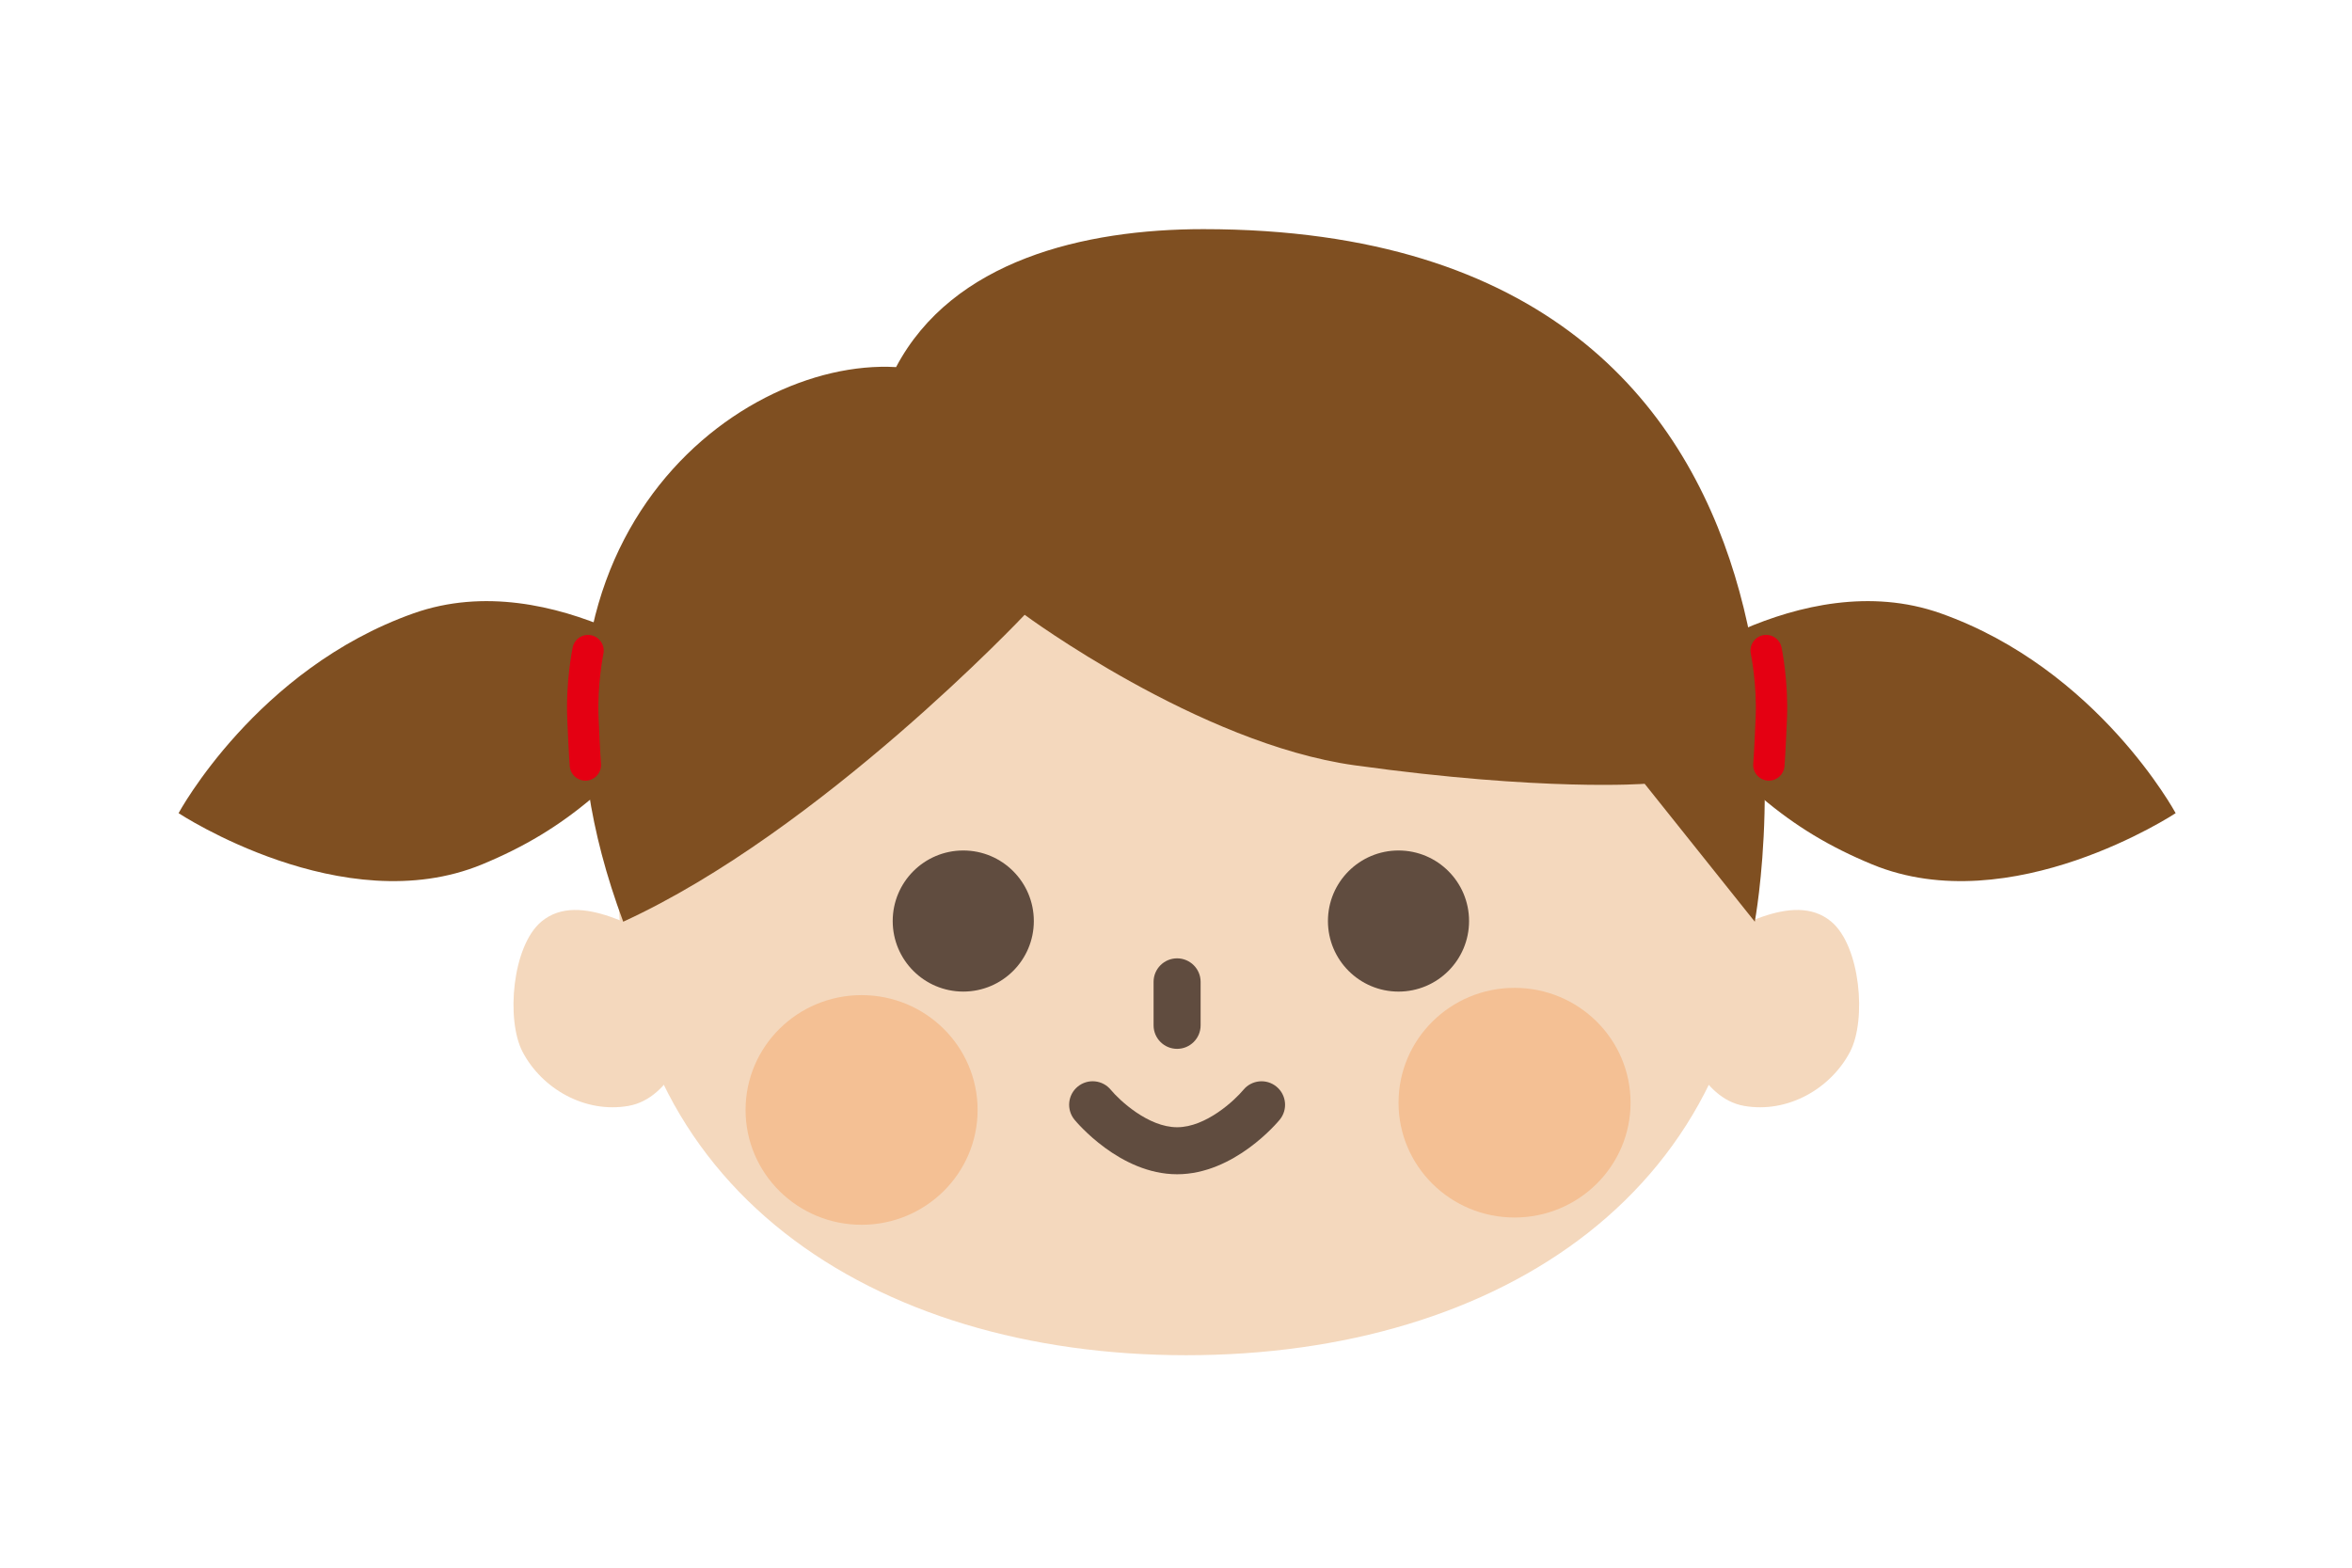 <?xml version="1.0" encoding="utf-8"?>
<!-- Generator: Adobe Illustrator 16.0.0, SVG Export Plug-In . SVG Version: 6.00 Build 0)  -->
<!DOCTYPE svg PUBLIC "-//W3C//DTD SVG 1.1//EN" "http://www.w3.org/Graphics/SVG/1.1/DTD/svg11.dtd">
<svg version="1.1" id="レイヤー_1" xmlns="http://www.w3.org/2000/svg" xmlns:xlink="http://www.w3.org/1999/xlink" x="0px"
	 y="0px" width="150px" height="100px" viewBox="0 0 150 100" enable-background="new 0 0 150 100" xml:space="preserve">
<g>
	<path fill="#7F4F21" d="M44.816,43.552c0,0-9.455-7.612-18.441-4.429c-10.031,3.554-14.986,12.747-14.986,12.747
		s10.491,6.926,19.351,3.27C36.205,52.882,39.414,49.878,44.816,43.552z"/>
	<path fill="#F4D8BD" d="M111.912,55.793c0,20.022-16.23,30.654-36.254,30.654S39.403,75.815,39.403,55.793
		c0-20.023,16.231-36.255,36.255-36.255S111.912,35.77,111.912,55.793z"/>
	<path fill="#F4D8BD" d="M43.076,60.338c-2.118-0.839-6.095-3.602-8.549-1.551c-1.863,1.559-2.262,6.276-1.201,8.305
		c1.23,2.352,3.975,3.939,6.756,3.451c2.751-0.484,3.936-4.133,4.795-6.205L43.076,60.338z"/>
	<path fill="#F4D8BD" d="M108.238,60.338c2.118-0.839,6.096-3.602,8.549-1.551c1.865,1.559,2.264,6.276,1.201,8.305
		c-1.23,2.352-3.975,3.939-6.756,3.451c-2.75-0.484-3.936-4.133-4.795-6.205L108.238,60.338z"/>
	<circle fill="#604C3F" cx="61.433" cy="58.751" r="4.5"/>
	<path fill="#604C3F" d="M93.69,58.751c0,2.486-2.013,4.501-4.499,4.501c-2.482,0-4.501-2.015-4.501-4.501s2.019-4.5,4.501-4.5
		C91.678,54.251,93.69,56.265,93.69,58.751z"/>
	<ellipse fill="#F4C094" cx="54.948" cy="70.802" rx="7.399" ry="7.325"/>
	<ellipse fill="#F4C094" cx="96.591" cy="70.338" rx="7.399" ry="7.325"/>
	<path fill="#604C3F" d="M75.072,74.904c-3.655,0-6.432-3.341-6.548-3.483c-0.524-0.642-0.43-1.586,0.211-2.11
		c0.644-0.525,1.587-0.43,2.111,0.211c0.547,0.66,2.38,2.383,4.226,2.383c1.844,0,3.677-1.723,4.227-2.387
		c0.527-0.637,1.472-0.729,2.11-0.202c0.638,0.525,0.732,1.466,0.209,2.105C81.502,71.563,78.726,74.904,75.072,74.904z"/>
	<path fill="#604C3F" d="M75.07,66.904c-0.828,0-1.5-0.671-1.5-1.5v-2.773c0-0.828,0.672-1.5,1.5-1.5s1.5,0.672,1.5,1.5v2.773
		C76.57,66.233,75.898,66.904,75.07,66.904z"/>
	<path fill="#7F4F21" d="M39.746,58.794c12.602-5.777,25.602-19.577,25.602-19.577s11.112,8.22,21.044,9.6
		c12.109,1.683,18.496,1.179,18.496,1.179l7.024,8.798c0,0,8.32-44.177-35.164-44.177c-7.604,0-16,1.988-19.6,8.8
		C46.748,22.817,30.942,35.171,39.746,58.794z"/>
	<path fill="#E40012" d="M37.331,49.797c-0.514,0-0.95-0.393-0.995-0.914c-0.003-0.03-0.064-0.763-0.159-3.036
		c-0.1-2.374,0.328-4.462,0.346-4.55c0.112-0.541,0.643-0.888,1.183-0.775c0.54,0.112,0.888,0.642,0.776,1.182
		c-0.004,0.019-0.396,1.943-0.307,4.06c0.092,2.209,0.151,2.926,0.153,2.948c0.047,0.55-0.36,1.035-0.911,1.082
		C37.389,49.795,37.359,49.797,37.331,49.797z"/>
	<path fill="#7F4F21" d="M105.325,43.552c0,0,9.456-7.612,18.441-4.429c10.031,3.554,14.987,12.747,14.987,12.747
		s-10.492,6.926-19.352,3.27C113.936,52.882,110.729,49.878,105.325,43.552z"/>
	<path fill="#E40012" d="M112.811,49.797c-0.028,0-0.058-0.001-0.086-0.004c-0.551-0.047-0.958-0.531-0.911-1.082
		c0.002-0.022,0.062-0.739,0.153-2.948c0.089-2.129-0.303-4.041-0.308-4.06c-0.112-0.541,0.235-1.07,0.775-1.183
		c0.545-0.113,1.07,0.234,1.184,0.775c0.018,0.087,0.445,2.176,0.347,4.55c-0.095,2.273-0.156,3.006-0.159,3.036
		C113.761,49.404,113.324,49.797,112.811,49.797z"/>
</g>
</svg>
